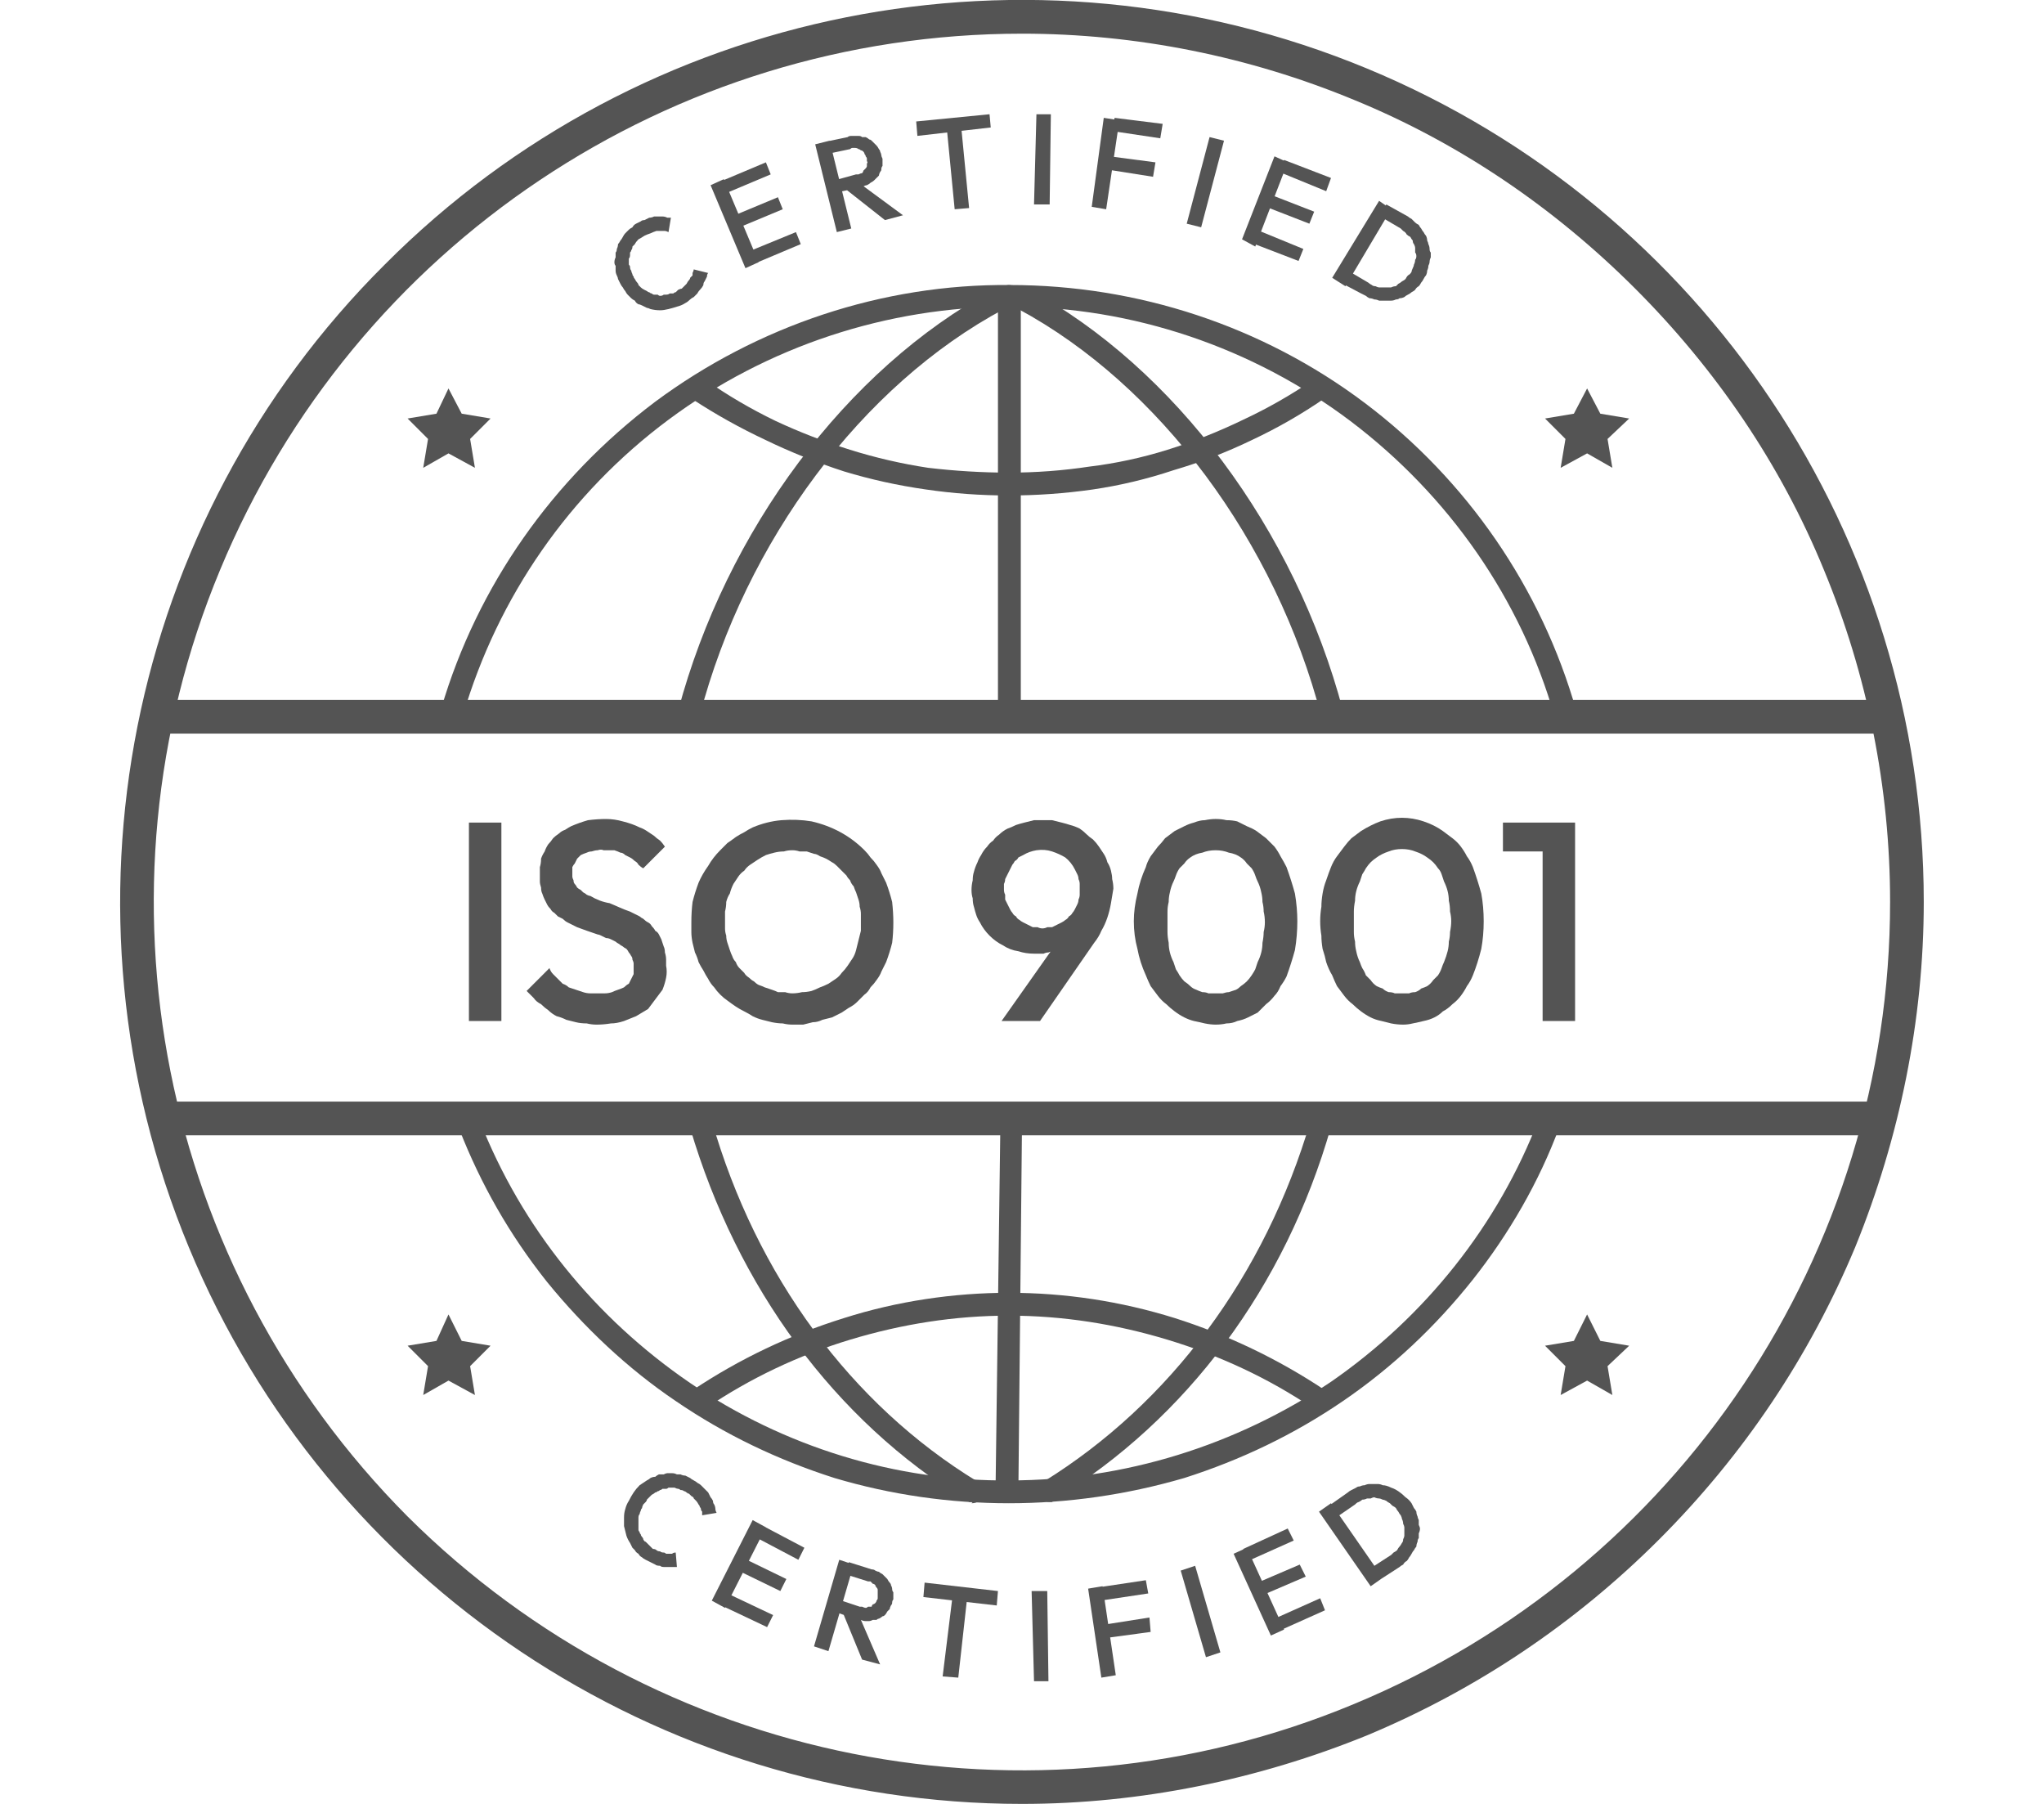 <svg version="1.2" xmlns="http://www.w3.org/2000/svg" viewBox="0 0 170 150" width="170" height="150"><style>.a{fill:#545454}</style><path class="a" d="m83.9 125c-4.9 0-9.8-0.7-14.5-2.1-4.7-1.5-9.1-3.6-13.2-6.4-4-2.7-7.6-6.1-10.7-9.9-3.1-3.9-5.5-8.1-7.3-12.7q-0.1-0.3 0-0.7 0.2-0.3 0.5-0.4 0.4-0.2 0.7 0 0.4 0.1 0.5 0.4c3.5 8.9 9.6 16.4 17.5 21.8 7.8 5.3 17.1 8.2 26.6 8.1 9.5 0 18.8-2.9 26.7-8.2 7.8-5.4 13.9-13 17.3-21.9q0.1-0.2 0.2-0.3 0.1-0.1 0.3-0.2 0.2-0.1 0.4-0.1 0.1 0 0.3 0.1 0.2 0 0.3 0.2 0.2 0.1 0.2 0.3 0.1 0.1 0.1 0.3 0 0.2-0.1 0.4c-1.7 4.6-4.2 8.9-7.2 12.7-3.1 3.9-6.7 7.3-10.8 10.1-4.1 2.8-8.5 4.9-13.2 6.4-4.8 1.4-9.7 2.1-14.6 2.1z"/><path class="a" d="m130.2 60.3q-0.1 0-0.3-0.1-0.1 0-0.2-0.1-0.2-0.1-0.2-0.2-0.1-0.1-0.2-0.3c-2.8-9.8-8.8-18.4-17-24.6-8.1-6.1-18.1-9.5-28.3-9.5-10.2 0-20.2 3.3-28.4 9.4-8.2 6.1-14.2 14.7-17.1 24.6 0 0.2-0.2 0.4-0.4 0.6-0.2 0.1-0.5 0.1-0.7 0.1-0.3-0.1-0.5-0.3-0.6-0.5-0.1-0.3-0.2-0.5-0.1-0.8 3-10.2 9.3-19.1 17.8-25.5 8.5-6.3 18.9-9.8 29.5-9.7 10.6 0 21 3.4 29.5 9.8 8.5 6.4 14.7 15.4 17.6 25.6q0.1 0.2 0.1 0.4-0.1 0.1-0.2 0.3 0 0.2-0.2 0.3-0.1 0.1-0.3 0.1 0 0.1-0.1 0.1 0 0 0 0-0.1 0-0.1 0 0 0-0.1 0z"/><path class="a" d="m57.3 60.2h-0.2q-0.2 0-0.4-0.1-0.1-0.1-0.2-0.3-0.1-0.2-0.1-0.3-0.1-0.2 0-0.4c4-15 14-28.4 26.2-35q0.3-0.2 0.7-0.1 0.4 0.1 0.6 0.5 0.1 0.3 0 0.7-0.1 0.3-0.4 0.5c-11.8 6.3-21.5 19.3-25.3 33.8q0 0.2-0.1 0.3-0.1 0.1-0.2 0.2-0.2 0.1-0.3 0.2-0.1 0-0.3 0z"/><path class="a" d="m80.9 124.9q-0.1 0-0.2 0 0 0-0.1 0 0 0-0.1-0.1-0.1 0-0.1 0c-11-6.7-19.1-17.8-23-31q-0.1-0.4 0.1-0.7 0.1-0.4 0.5-0.5 0.4-0.1 0.7 0.1 0.4 0.2 0.5 0.5c3.7 12.9 11.6 23.6 22.1 30q0.3 0.2 0.4 0.5 0.1 0.3 0.1 0.6-0.1 0.3-0.4 0.5-0.2 0.2-0.6 0.2z"/><path class="a" d="m110.8 60.3q-0.1 0-0.3 0-0.1-0.1-0.3-0.2-0.1-0.1-0.2-0.2-0.1-0.1-0.1-0.3c-3.8-14.6-13.5-27.6-25.2-33.9q-0.4-0.2-0.5-0.6-0.1-0.4 0.1-0.7 0.2-0.3 0.5-0.4 0.4-0.2 0.7 0c12.2 6.6 22.2 20 26.2 35.1q0.1 0.2 0 0.4 0 0.2-0.1 0.3-0.1 0.2-0.2 0.3-0.2 0.1-0.3 0.2-0.1 0-0.1 0 0 0-0.1 0 0 0 0 0 0 0-0.1 0z"/><path class="a" d="m87.3 124.9q-0.3 0-0.6-0.2-0.2-0.2-0.3-0.5-0.1-0.3 0-0.6 0.1-0.3 0.4-0.4c10.5-6.5 18.4-17.1 22.2-30q0.1-0.4 0.4-0.6 0.3-0.2 0.7-0.1 0.4 0.2 0.6 0.5 0.1 0.3 0 0.7c-3.8 13.3-12 24.3-23 31q0 0.1-0.1 0.1 0 0-0.1 0.1 0 0-0.1 0-0.1 0-0.1 0z"/><path class="a" d="m83.9 60.1q-0.2 0-0.3 0-0.2-0.1-0.3-0.2-0.2-0.2-0.2-0.3-0.1-0.2-0.1-0.4v-34.6q0-0.4 0.3-0.6 0.3-0.3 0.6-0.3 0.4 0 0.7 0.3 0.2 0.2 0.3 0.6v34.6q0 0.2-0.1 0.4-0.1 0.1-0.2 0.3-0.1 0.1-0.3 0.2-0.2 0-0.4 0z"/><path fill-rule="evenodd" class="a" d="m83.7 123.9l0.4-30.4"/><path class="a" d="m83.7 124.9q-0.2 0-0.3-0.1-0.2-0.1-0.4-0.2-0.1-0.2-0.2-0.4 0-0.1 0-0.3l0.4-30.4q0-0.2 0.1-0.4 0-0.2 0.2-0.3 0.1-0.1 0.3-0.2 0.1-0.1 0.3-0.1 0.2 0.1 0.4 0.1 0.1 0.1 0.3 0.3 0.1 0.1 0.2 0.3 0 0.1 0 0.3l-0.3 30.4q0 0.2-0.1 0.4-0.1 0.2-0.2 0.3-0.2 0.1-0.3 0.2-0.2 0.1-0.4 0.1z"/><path class="a" d="m85 150c-30.3 0-57.7-18.3-69.3-46.3-11.6-28-5.2-60.3 16.3-81.7 21.4-21.5 53.7-27.9 81.7-16.3 28 11.6 46.3 39 46.3 69.3 0 9.8-2 19.6-5.7 28.7-3.8 9.1-9.3 17.3-16.3 24.3-7 7-15.2 12.5-24.3 16.3-9.1 3.7-18.9 5.7-28.7 5.7zm0-147.2c-29.2 0-55.5 17.6-66.7 44.6-11.2 26.9-5 58 15.6 78.7 20.7 20.6 51.8 26.8 78.7 15.6 27-11.2 44.6-37.5 44.6-66.7 0-9.5-1.9-18.9-5.5-27.6-3.6-8.8-9-16.7-15.7-23.4-6.7-6.7-14.6-12.1-23.4-15.7-8.7-3.6-18.1-5.5-27.6-5.5z"/><path class="a" d="m57 25.2q-0.3 0.2-0.7 0.3-0.3 0.1-0.7 0.2-0.4 0.1-0.7 0.1-0.4 0-0.8-0.1-0.2-0.1-0.3-0.1-0.2-0.1-0.4-0.2-0.2-0.1-0.3-0.1-0.2-0.1-0.3-0.3-0.2-0.1-0.3-0.2-0.1-0.1-0.3-0.3-0.1-0.1-0.2-0.3-0.1-0.1-0.2-0.3-0.1-0.1-0.2-0.3-0.1-0.2-0.2-0.4 0-0.1-0.1-0.3-0.1-0.2-0.1-0.4 0-0.2 0-0.4-0.1-0.1-0.1-0.3 0-0.2 0.1-0.4 0-0.2 0-0.4 0.1-0.1 0.1-0.3 0.1-0.2 0.1-0.4 0.1-0.1 0.2-0.3 0.1-0.1 0.2-0.3 0.1-0.2 0.2-0.3 0.2-0.2 0.3-0.3 0.1-0.1 0.3-0.2 0.1-0.2 0.3-0.3 0.2-0.1 0.4-0.2 0.1-0.1 0.3-0.1 0.2-0.1 0.4-0.2 0.2 0 0.4-0.1 0.2 0 0.4 0 0.1 0 0.3 0 0.2 0 0.4 0.1 0.2 0 0.3 0l-0.2 1.2q-0.2-0.1-0.3-0.1-0.1 0-0.2 0-0.2 0-0.3 0-0.1 0-0.2 0-0.3 0.1-0.5 0.2-0.3 0.1-0.5 0.2-0.3 0.2-0.5 0.3-0.2 0.2-0.3 0.4-0.1 0.1-0.2 0.2 0 0.2-0.1 0.3 0 0.1-0.1 0.2 0 0.1 0 0.2 0 0.2-0.1 0.3 0 0.1 0 0.2 0 0.2 0 0.3 0.1 0.1 0.1 0.2 0 0.2 0.1 0.3 0 0.1 0.1 0.3 0 0.1 0.1 0.2 0 0.1 0.1 0.2 0.1 0.2 0.2 0.3 0.1 0.1 0.1 0.2 0.1 0.1 0.2 0.2 0.1 0.1 0.3 0.2 0 0 0.2 0.1 0.1 0.1 0.2 0.1 0.1 0.1 0.2 0.1 0.1 0.1 0.2 0.1 0.2 0 0.3 0 0.1 0.1 0.2 0.1 0.2 0 0.3-0.1 0.1 0 0.2 0 0.2 0 0.3-0.1 0.1 0 0.3 0 0.1-0.1 0.2-0.1 0.1-0.1 0.2-0.2 0.2-0.1 0.3-0.1 0.1-0.1 0.2-0.2 0.1-0.1 0.2-0.2 0.1-0.2 0.2-0.3 0.1-0.1 0.1-0.2 0.1-0.1 0.2-0.2 0-0.1 0-0.2 0.1-0.2 0.1-0.3l1.2 0.3q-0.1 0.1-0.1 0.3-0.1 0.2-0.2 0.4-0.1 0.1-0.1 0.3-0.1 0.2-0.2 0.3-0.2 0.2-0.3 0.4-0.1 0.1-0.3 0.3-0.2 0.1-0.3 0.2-0.2 0.2-0.4 0.3z"/><path class="a" d="m62 22.3l-2.9-6.9 1.1-0.5 2.9 6.9zm-1.7-6.2l-0.4-1 3.8-1.6 0.4 1zm1.2 2.8l-0.4-1 3.6-1.5 0.4 1zm1.3 3l-0.5-1 3.9-1.6 0.4 1z"/><path class="a" d="m69.6 19.3l-1.8-7.3 1.2-0.3 1.8 7.3zm0-3.3l-0.2-1 1.8-0.5q0.1 0 0.2 0 0.2-0.1 0.3-0.1 0.1-0.1 0.1-0.2 0.1-0.1 0.2-0.2 0.1-0.1 0.1-0.2 0-0.1 0-0.2 0.1-0.1 0-0.2 0-0.1 0-0.2 0-0.1-0.1-0.2 0-0.1-0.1-0.2 0-0.1-0.1-0.2-0.1-0.1-0.2-0.1-0.1-0.1-0.2-0.1-0.1-0.1-0.3-0.1-0.1 0-0.2 0-0.1 0-0.2 0.1l-1.9 0.4-0.2-1 1.9-0.4q0.1-0.1 0.3-0.1 0.1 0 0.3 0 0.2 0 0.3 0 0.2 0 0.3 0.1 0.2 0 0.3 0 0.2 0.1 0.3 0.2 0.1 0 0.2 0.1 0.1 0.1 0.2 0.2 0.1 0.1 0.2 0.2 0.1 0.1 0.2 0.3 0.1 0.1 0.1 0.2 0.1 0.2 0.1 0.3 0 0.1 0.1 0.3 0 0.1 0 0.3 0 0.1 0 0.3-0.1 0.1-0.1 0.3 0 0.1-0.1 0.2-0.1 0.2-0.1 0.3-0.1 0.1-0.2 0.2-0.1 0.1-0.2 0.2-0.1 0.1-0.3 0.2-0.1 0.1-0.3 0.2-0.1 0-0.3 0.1-0.1 0-0.3 0.1zm4 2.3l-3.3-2.6 1-0.6 3.8 2.8z"/><path class="a" d="m76.3 11.3l-0.1-1.2 6.1-0.6 0.1 1.1zm3.1 6.1l-0.7-7.2 1.2-0.1 0.7 7.2z"/><path class="a" d="m86 17l0.2-7.5h1.2l-0.1 7.5z"/><path class="a" d="m90.8 17.2l1-7.4 1.3 0.2-1.1 7.4zm1.3-3.1l0.2-1.1 3.8 0.5-0.2 1.2zm0.4-3.2l0.2-1.1 4 0.5-0.2 1.2z"/><path class="a" d="m98.7 18.6l1.9-7.2 1.2 0.3-1.9 7.2z"/><path class="a" d="m103.3 19.9l2.7-6.9 1.1 0.5-2.7 7zm0.8 0.3l0.4-1.1 3.9 1.6-0.4 1zm1.2-3l0.4-1 3.6 1.4-0.4 1zm1.1-2.9l0.4-1 3.9 1.5-0.4 1.1z"/><path class="a" d="m110.8 23.1l3.9-6.4 1 0.7-3.8 6.4zm0.7 0.4l0.6-1 1.7 1q0.1 0.1 0.3 0.2 0.1 0.1 0.3 0.1 0.2 0.1 0.3 0.1 0.2 0 0.4 0 0.2 0 0.3 0 0.2 0 0.3 0 0.2-0.1 0.4-0.1 0.1-0.1 0.2-0.2 0.2-0.1 0.3-0.2 0.2-0.1 0.3-0.2 0.1-0.2 0.2-0.3 0.2-0.1 0.3-0.3 0-0.1 0.1-0.3 0.1-0.2 0.1-0.3 0.1-0.2 0.1-0.4 0.1-0.1 0.1-0.3 0-0.2-0.1-0.3 0-0.2 0-0.4 0-0.1-0.1-0.3-0.1-0.1-0.1-0.3-0.1-0.1-0.2-0.3-0.2-0.1-0.3-0.2-0.1-0.2-0.3-0.3-0.1-0.1-0.2-0.2l-1.7-1 0.5-1 1.8 1q0.1 0.1 0.3 0.2 0.1 0.1 0.3 0.3 0.1 0.1 0.3 0.2 0.1 0.2 0.2 0.3 0.1 0.2 0.2 0.3 0.1 0.2 0.2 0.3 0.1 0.2 0.1 0.4 0.1 0.2 0.1 0.3 0.1 0.2 0.1 0.4 0 0.2 0.1 0.3 0 0.2 0 0.4-0.1 0.2-0.1 0.4 0 0.1-0.1 0.3 0 0.2-0.1 0.4 0 0.2-0.1 0.4-0.1 0.1-0.2 0.3-0.1 0.2-0.2 0.3-0.1 0.2-0.2 0.3-0.2 0.1-0.3 0.3-0.1 0.1-0.3 0.2-0.1 0.1-0.3 0.2-0.2 0.1-0.3 0.2-0.2 0.1-0.4 0.1-0.1 0.1-0.3 0.1-0.2 0.1-0.4 0.1-0.1 0-0.3 0-0.2 0-0.4 0-0.2 0-0.3 0-0.2-0.1-0.4-0.1-0.2-0.1-0.4-0.1-0.2-0.1-0.3-0.2-0.2-0.1-0.4-0.2z"/><path class="a" d="m53.4 129.5q-0.2-0.1-0.3-0.3-0.2-0.1-0.3-0.3-0.1-0.1-0.2-0.2-0.1-0.2-0.2-0.4-0.2-0.3-0.3-0.6-0.1-0.4-0.2-0.8 0-0.3 0-0.7 0-0.4 0.1-0.7 0.1-0.4 0.3-0.7 0.2-0.4 0.4-0.7 0.2-0.3 0.5-0.6 0.3-0.2 0.6-0.4 0.2-0.1 0.3-0.2 0.2-0.1 0.4-0.1 0.1-0.1 0.3-0.2 0.2 0 0.4 0 0.2-0.1 0.3-0.1 0.2 0 0.4 0 0.2 0 0.4 0.1 0.2 0 0.3 0 0.2 0.1 0.4 0.1 0.2 0.1 0.4 0.2 0.1 0.1 0.3 0.2 0.2 0.1 0.3 0.2 0.2 0.1 0.3 0.2 0.2 0.2 0.3 0.3 0.2 0.2 0.3 0.3 0.1 0.2 0.2 0.4 0.1 0.1 0.2 0.3 0 0.2 0.1 0.3 0.1 0.2 0.1 0.4 0 0.1 0.1 0.3l-1.2 0.2q0-0.1 0-0.3-0.1-0.1-0.1-0.2 0-0.1-0.1-0.2 0-0.1-0.1-0.2-0.1-0.2-0.2-0.3-0.1-0.1-0.2-0.2 0-0.1-0.2-0.2-0.1-0.1-0.2-0.2-0.1 0-0.2-0.1-0.1-0.1-0.2-0.1-0.1-0.1-0.3-0.1-0.1-0.1-0.2-0.1-0.1 0-0.3-0.1-0.1 0-0.2 0-0.1 0-0.3 0-0.1 0.1-0.2 0.1-0.1 0-0.3 0-0.1 0.1-0.2 0.1-0.1 0.1-0.2 0.1-0.1 0.1-0.2 0.1-0.1 0.1-0.3 0.2-0.1 0.1-0.2 0.2-0.1 0.1-0.2 0.2 0 0.1-0.1 0.2-0.1 0.1-0.2 0.2-0.1 0.2-0.1 0.3-0.1 0.1-0.1 0.2-0.1 0.2-0.1 0.3-0.1 0.1-0.1 0.3 0 0.1 0 0.2 0 0.1 0 0.3 0 0.1 0 0.2 0 0.1 0 0.3 0 0.1 0.1 0.2 0 0.1 0.1 0.2 0 0.1 0.1 0.2 0.1 0.1 0.1 0.2 0.1 0.2 0.2 0.2 0.1 0.1 0.2 0.2 0.1 0.1 0.2 0.2 0.1 0.1 0.2 0.2 0.2 0 0.3 0.1 0.1 0.1 0.3 0.1 0.1 0.1 0.3 0.1 0.1 0 0.2 0.1 0.1 0 0.3 0 0.1 0 0.2 0 0.1-0.1 0.3-0.1l0.1 1.2q-0.2 0-0.3 0-0.2 0-0.4 0-0.2 0-0.4 0-0.2 0-0.3-0.1-0.3 0-0.4-0.1-0.2-0.1-0.4-0.2-0.2-0.1-0.4-0.2-0.2-0.1-0.3-0.2z"/><path class="a" d="m59.2 133.1l3.4-6.7 1.1 0.6-3.4 6.7zm0.8 0.4l0.5-1 3.8 1.8-0.5 1zm1.4-2.9l0.5-1 3.5 1.7-0.5 1zm1.4-2.8l0.5-1 3.6 1.9-0.5 1z"/><path class="a" d="m67.7 136.9l2.1-7.2 1.2 0.4-2.1 7.2zm1.7-2.9l0.3-1 1.8 0.6q0.1 0 0.2 0 0.2 0.1 0.3 0.1 0.1 0 0.2-0.1 0.1 0 0.3 0 0-0.1 0.1-0.2 0.1 0 0.2-0.1 0.1-0.1 0.1-0.2 0.1-0.1 0.1-0.2 0-0.1 0-0.2 0-0.2 0-0.3 0-0.1 0-0.2 0-0.1-0.1-0.2-0.1-0.1-0.1-0.2-0.1-0.1-0.2-0.1-0.1-0.1-0.2-0.2-0.1 0-0.2 0l-1.9-0.6 0.3-1 1.9 0.6q0.2 0 0.3 0.1 0.2 0.1 0.3 0.1 0.1 0.1 0.3 0.2 0.1 0.1 0.2 0.2 0.1 0.1 0.2 0.2 0.1 0.2 0.2 0.3 0.1 0.1 0.1 0.2 0.1 0.2 0.1 0.3 0 0.2 0.1 0.3 0 0.1 0 0.3 0 0.1 0 0.3-0.1 0.1-0.1 0.3 0 0.1-0.1 0.2-0.1 0.2-0.1 0.3-0.1 0.1-0.2 0.2-0.1 0.2-0.2 0.3-0.1 0.1-0.2 0.1-0.1 0.1-0.3 0.2-0.1 0-0.2 0.1-0.2 0-0.3 0-0.2 0.1-0.3 0.1-0.2 0-0.3 0-0.2 0-0.4-0.1-0.1 0-0.3 0zm2.3 4l-1.6-3.9 1.2-0.1 1.9 4.4z"/><path class="a" d="m76.8 132.8l0.1-1.2 6.1 0.7-0.1 1.2zm1.6 6.6l0.9-7.3 1.2 0.2-0.8 7.2z"/><path class="a" d="m86 139.8l-0.2-7.5h1.3l0.1 7.5z"/><path class="a" d="m91.6 139.5l-1.1-7.4 1.2-0.2 1.1 7.4zm-0.1-6.4l-0.2-1.1 4-0.6 0.2 1.1zm0.5 3.1l-0.2-1.1 3.8-0.6 0.1 1.2z"/><path class="a" d="m100.3 137.8l-2.1-7.2 1.2-0.4 2.1 7.2z"/><path class="a" d="m105.7 136l-3.1-6.8 1.1-0.5 3.1 6.8zm-1.9-6.2l-0.4-1 3.7-1.7 0.5 1zm1.3 2.8l-0.5-1 3.5-1.5 0.5 1zm1.3 3l-0.4-1 3.8-1.7 0.4 1z"/><path class="a" d="m114 131.9l-4.3-6.2 1-0.7 4.3 6.2zm0.7-0.5l-0.7-1 1.7-1.1q0.1-0.1 0.2-0.2 0.2-0.1 0.3-0.2 0.1-0.2 0.2-0.3 0.1-0.1 0.2-0.3 0.1-0.1 0.1-0.3 0.1-0.2 0.1-0.3 0-0.2 0-0.3 0-0.2 0-0.4 0-0.1-0.1-0.3 0-0.2-0.1-0.4 0-0.1-0.1-0.3-0.1-0.1-0.2-0.3-0.1-0.1-0.2-0.3-0.1-0.1-0.3-0.2-0.1-0.1-0.2-0.2-0.2-0.1-0.3-0.2-0.2-0.1-0.3-0.1-0.2-0.1-0.3-0.1-0.2 0-0.4-0.1-0.1 0-0.3 0.1-0.2 0-0.3 0-0.2 0.1-0.4 0.1-0.1 0.1-0.3 0.2-0.1 0-0.3 0.2l-1.6 1.1-0.7-0.9 1.7-1.2q0.1-0.1 0.3-0.2 0.2-0.1 0.4-0.2 0.1-0.1 0.3-0.1 0.2-0.1 0.4-0.1 0.2-0.1 0.4-0.1 0.1 0 0.3 0 0.2 0 0.4 0 0.2 0 0.4 0.1 0.3 0 0.7 0.2 0.3 0.1 0.6 0.3 0.3 0.2 0.6 0.5 0.3 0.2 0.5 0.5 0.1 0.2 0.2 0.4 0.1 0.1 0.2 0.3 0 0.2 0.1 0.4 0 0.1 0.1 0.3 0 0.2 0 0.4 0.1 0.2 0.1 0.3 0 0.2-0.1 0.4 0 0.2 0 0.4-0.1 0.1-0.1 0.3-0.1 0.2-0.1 0.4-0.1 0.1-0.2 0.3-0.1 0.1-0.2 0.3-0.1 0.2-0.2 0.3-0.1 0.2-0.2 0.3-0.2 0.1-0.3 0.3-0.2 0.1-0.3 0.2z"/><path class="a" d="m156.4 61h-142.6c-0.3 0-0.7-0.1-1-0.4-0.2-0.3-0.4-0.6-0.4-1 0-0.4 0.2-0.7 0.4-1 0.3-0.3 0.7-0.4 1-0.4h142.6c0.4 0 0.8 0.1 1 0.4 0.3 0.3 0.4 0.6 0.4 1 0 0.4-0.1 0.7-0.4 1-0.2 0.3-0.6 0.4-1 0.4z"/><path class="a" d="m155.3 94.4h-140.8c-0.4 0-0.7-0.2-0.9-0.5-0.3-0.2-0.4-0.6-0.4-0.9 0-0.4 0.1-0.7 0.4-1 0.2-0.2 0.5-0.4 0.9-0.4h140.8c0.4 0 0.8 0.1 1 0.4 0.3 0.2 0.5 0.6 0.5 1 0 0.4-0.2 0.8-0.5 1-0.2 0.3-0.6 0.4-1 0.4z"/><path class="a" d="m83.9 41.2q-3.5 0-6.9-0.5-3.5-0.5-6.8-1.5-3.4-1.1-6.5-2.6-3.2-1.5-6.1-3.4c-0.2-0.1-0.4-0.4-0.4-0.6-0.1-0.3-0.1-0.6 0.1-0.8 0.1-0.2 0.4-0.3 0.6-0.4 0.3 0 0.6 0.1 0.8 0.2q2.7 1.9 5.8 3.4 3 1.4 6.2 2.4 3.2 1 6.5 1.5 3.4 0.4 6.7 0.4 3.4 0 6.7-0.5 3.3-0.4 6.5-1.4 3.2-1 6.3-2.5 3-1.4 5.8-3.3c0.2-0.2 0.4-0.2 0.7-0.2 0.3 0 0.5 0.2 0.6 0.4 0.2 0.2 0.2 0.5 0.2 0.8-0.1 0.2-0.3 0.4-0.5 0.5q-2.9 2-6.1 3.5-3.1 1.5-6.5 2.5-3.3 1.1-6.7 1.6-3.5 0.5-7 0.5z"/><path class="a" d="m109.7 117.3q-0.1 0-0.2 0 0 0-0.1-0.1-0.1 0-0.1 0-0.1 0-0.1-0.1c-3.7-2.5-7.8-4.4-12.1-5.7-4.3-1.3-8.7-2-13.2-2-4.5 0-8.9 0.7-13.2 2-4.3 1.3-8.3 3.2-12 5.7q-0.3 0.2-0.7 0.1-0.4-0.1-0.6-0.4-0.2-0.3-0.1-0.6 0-0.4 0.3-0.6c3.9-2.6 8.1-4.6 12.6-6 4.4-1.4 9.1-2.1 13.7-2.1 4.7 0 9.3 0.7 13.8 2.1 4.4 1.4 8.6 3.4 12.5 6q0.1 0.1 0.2 0.2 0.1 0.2 0.2 0.4 0 0.2 0 0.3 0 0.2-0.1 0.4-0.1 0.1-0.2 0.1-0.1 0.1-0.2 0.2-0.1 0-0.2 0.1-0.1 0-0.2 0z"/><path fill-rule="evenodd" class="a" d="m37.3 32.3l1.1 2.1 2.4 0.4-1.7 1.7 0.4 2.4-2.2-1.2-2.1 1.2 0.4-2.4-1.7-1.7 2.4-0.4 1-2.1z"/><path fill-rule="evenodd" class="a" d="m132 32.3l1.1 2.1 2.4 0.4-1.8 1.7 0.4 2.4-2.1-1.2-2.2 1.2 0.4-2.4-1.7-1.7 2.4-0.4 1.1-2.1z"/><path fill-rule="evenodd" class="a" d="m37.3 109.3l1.1 2.2 2.4 0.4-1.7 1.7 0.4 2.4-2.2-1.2-2.1 1.2 0.4-2.4-1.7-1.7 2.4-0.4 1-2.2z"/><path fill-rule="evenodd" class="a" d="m132 109.3l1.1 2.2 2.4 0.4-1.8 1.7 0.4 2.4-2.1-1.2-2.2 1.2 0.4-2.4-1.7-1.7 2.4-0.4 1.1-2.2z"/><path class="a" d="m39 84.9v-16.5h2.7v16.5z"/><path class="a" d="m49.6 85.2q-0.4 0-0.8-0.1-0.5 0-0.9-0.1-0.4-0.1-0.8-0.2-0.4-0.2-0.8-0.3-0.4-0.2-0.7-0.5-0.3-0.2-0.6-0.5-0.4-0.2-0.6-0.5-0.3-0.3-0.6-0.6l1.9-1.9q0.1 0.3 0.3 0.5 0.2 0.2 0.4 0.4 0.2 0.2 0.4 0.4 0.3 0.1 0.5 0.3 0.3 0.1 0.6 0.2 0.3 0.1 0.6 0.2 0.3 0.1 0.6 0.1 0.3 0 0.6 0 0.3 0 0.6 0 0.3 0 0.6-0.1 0.2-0.1 0.5-0.2 0.3-0.1 0.5-0.2 0.2-0.2 0.4-0.3 0.1-0.2 0.2-0.4 0.1-0.2 0.2-0.4 0-0.3 0-0.5 0-0.2 0-0.4 0-0.1-0.1-0.3 0-0.2-0.1-0.3-0.1-0.2-0.2-0.3-0.1-0.2-0.2-0.3-0.2-0.1-0.3-0.2-0.2-0.1-0.3-0.2-0.2-0.1-0.3-0.2-0.2-0.1-0.4-0.2-0.2-0.1-0.4-0.1-0.2-0.1-0.4-0.2-0.2-0.1-0.3-0.1-0.9-0.3-1.7-0.6-0.2-0.1-0.4-0.2-0.2-0.1-0.4-0.2-0.2-0.1-0.4-0.3-0.2-0.1-0.4-0.2-0.1-0.1-0.3-0.3-0.2-0.1-0.3-0.3-0.2-0.2-0.3-0.4-0.1-0.2-0.2-0.4-0.1-0.2-0.2-0.5-0.1-0.2-0.1-0.5-0.1-0.3-0.1-0.5 0-0.3 0-0.6 0-0.3 0-0.6 0.1-0.3 0.1-0.7 0.1-0.3 0.3-0.6 0.1-0.3 0.3-0.6 0.2-0.2 0.4-0.5 0.2-0.2 0.5-0.4 0.2-0.2 0.5-0.3 0.3-0.2 0.5-0.3 0.7-0.3 1.4-0.5 0.8-0.1 1.5-0.1 0.7 0 1.4 0.2 0.8 0.2 1.4 0.5 0.3 0.1 0.6 0.3 0.3 0.2 0.6 0.4 0.2 0.2 0.5 0.4 0.2 0.2 0.4 0.5l-1.8 1.8q-0.2-0.1-0.4-0.3-0.1-0.2-0.3-0.3-0.2-0.2-0.4-0.3-0.2-0.1-0.4-0.2-0.2-0.2-0.4-0.2-0.2-0.1-0.5-0.2-0.2 0-0.4 0-0.2 0-0.5 0-0.2-0.1-0.5 0-0.2 0-0.5 0.1-0.2 0-0.4 0.1-0.3 0.1-0.5 0.2-0.2 0.2-0.3 0.3-0.1 0.2-0.2 0.4-0.1 0.1-0.2 0.3 0 0.2 0 0.4 0 0.2 0 0.4 0 0.1 0.1 0.3 0 0.2 0.1 0.3 0.1 0.1 0.2 0.3 0.1 0.1 0.3 0.2 0.1 0.1 0.2 0.2 0.2 0.1 0.3 0.2 0.2 0.1 0.3 0.1c0.5 0.3 1 0.5 1.6 0.6 0.5 0.2 1.1 0.5 1.7 0.7q0.2 0.1 0.4 0.2 0.2 0.1 0.4 0.2 0.1 0.1 0.3 0.2 0.2 0.2 0.4 0.3 0.2 0.1 0.3 0.3 0.2 0.2 0.3 0.4 0.2 0.1 0.3 0.3 0.1 0.2 0.2 0.4 0.1 0.3 0.2 0.6 0.1 0.2 0.1 0.5 0.1 0.3 0.1 0.6 0 0.3 0 0.5 0.1 0.5 0 1-0.1 0.5-0.3 1-0.3 0.4-0.6 0.8-0.3 0.4-0.6 0.8-0.5 0.3-1 0.6-0.5 0.2-1 0.4-0.6 0.2-1.1 0.2-0.6 0.1-1.2 0.1z"/><path class="a" d="m65.9 85.2q-0.4 0-0.8-0.1-0.4 0-0.9-0.1-0.4-0.1-0.8-0.2-0.4-0.1-0.8-0.3-0.3-0.2-0.7-0.4-0.4-0.2-0.7-0.4-0.3-0.2-0.7-0.5-0.3-0.2-0.6-0.5-0.3-0.3-0.5-0.6-0.3-0.3-0.5-0.7-0.2-0.3-0.4-0.7-0.2-0.3-0.4-0.7-0.1-0.4-0.3-0.8-0.1-0.4-0.2-0.8-0.1-0.5-0.1-0.9 0-0.4 0-0.8 0-0.9 0.1-1.7 0.2-0.8 0.5-1.6 0.3-0.7 0.8-1.4 0.4-0.7 1-1.3 0.3-0.3 0.6-0.6 0.3-0.2 0.7-0.5 0.3-0.2 0.7-0.4 0.3-0.2 0.7-0.4 1.2-0.5 2.4-0.6 1.3-0.1 2.5 0.1 1.3 0.3 2.4 0.9 1.1 0.6 2 1.5 0.3 0.3 0.5 0.6 0.3 0.3 0.5 0.6 0.3 0.4 0.4 0.7 0.2 0.4 0.4 0.8 0.3 0.8 0.5 1.6 0.1 0.9 0.1 1.7 0 0.9-0.1 1.7-0.2 0.8-0.5 1.6-0.2 0.4-0.4 0.8-0.1 0.3-0.4 0.7-0.2 0.3-0.5 0.6-0.2 0.4-0.5 0.6-0.3 0.3-0.6 0.6-0.3 0.3-0.7 0.5-0.3 0.2-0.6 0.4-0.4 0.2-0.8 0.4-0.4 0.1-0.8 0.2-0.4 0.2-0.8 0.2-0.4 0.1-0.8 0.2-0.4 0-0.9 0zm0-2.6q0.4 0 0.8-0.1 0.4 0 0.8-0.1 0.3-0.1 0.7-0.3 0.3-0.1 0.7-0.3 0.3-0.2 0.6-0.4 0.3-0.2 0.5-0.5 0.3-0.3 0.5-0.6 0.2-0.3 0.4-0.6 0.2-0.3 0.3-0.7 0.1-0.4 0.2-0.8 0.1-0.4 0.2-0.8 0-0.4 0-0.8 0-0.3 0-0.6 0-0.3-0.1-0.6 0-0.3-0.1-0.6-0.1-0.3-0.2-0.6-0.1-0.2-0.2-0.5-0.2-0.2-0.3-0.5-0.2-0.2-0.3-0.4-0.2-0.2-0.4-0.4-0.2-0.2-0.4-0.4-0.2-0.2-0.4-0.3-0.3-0.2-0.5-0.3-0.2-0.1-0.5-0.2-0.3-0.2-0.5-0.2-0.3-0.1-0.6-0.2-0.3 0-0.6 0-0.3-0.1-0.6-0.1-0.4 0-0.7 0.1-0.4 0-0.8 0.1-0.4 0.1-0.7 0.2-0.4 0.2-0.7 0.4-0.3 0.2-0.6 0.4-0.3 0.2-0.5 0.5-0.3 0.2-0.5 0.5-0.2 0.3-0.4 0.6-0.2 0.4-0.3 0.8-0.2 0.3-0.3 0.7 0 0.4-0.1 0.8 0 0.4 0 0.8 0 0.3 0 0.6 0 0.3 0.1 0.6 0 0.3 0.1 0.6 0.1 0.3 0.2 0.6 0.1 0.3 0.2 0.5 0.1 0.3 0.3 0.5 0.1 0.3 0.3 0.5 0.2 0.2 0.4 0.4 0.1 0.2 0.4 0.4 0.2 0.2 0.4 0.3 0.2 0.2 0.4 0.3 0.3 0.1 0.5 0.2 0.3 0.1 0.6 0.2 0.3 0.1 0.5 0.2 0.3 0 0.6 0 0.3 0.1 0.6 0.1z"/><path class="a" d="m83.3 84.9l4.8-6.8 1-0.6q0 0.2-0.1 0.3 0 0.1-0.1 0.2-0.1 0.1-0.2 0.3-0.1 0.1-0.1 0.2-0.2 0.1-0.3 0.2-0.1 0.1-0.2 0.1-0.1 0.1-0.3 0.2-0.1 0-0.2 0.1-0.2 0-0.4 0.1-0.2 0-0.4 0.1-0.2 0-0.4 0-0.2 0-0.4 0-0.7 0-1.3-0.2-0.7-0.1-1.3-0.5-0.6-0.3-1.1-0.8-0.5-0.5-0.8-1.1-0.2-0.3-0.3-0.6-0.1-0.3-0.2-0.7-0.1-0.3-0.1-0.7-0.1-0.3-0.1-0.7 0-0.4 0.1-0.8 0-0.4 0.1-0.7 0.1-0.4 0.3-0.8 0.1-0.3 0.3-0.6 0.2-0.4 0.5-0.7 0.2-0.3 0.5-0.5 0.2-0.3 0.5-0.5 0.3-0.3 0.7-0.5 0.3-0.1 0.7-0.3 0.3-0.1 0.7-0.2 0.4-0.1 0.8-0.2 0.4 0 0.8 0 0.3 0 0.7 0 0.4 0.1 0.8 0.2 0.4 0.1 0.7 0.2 0.4 0.1 0.8 0.3 0.3 0.2 0.6 0.5 0.2 0.2 0.5 0.4 0.3 0.3 0.5 0.6 0.2 0.3 0.4 0.6 0.2 0.3 0.3 0.7 0.2 0.3 0.3 0.7 0.1 0.4 0.1 0.7 0.1 0.4 0.1 0.8-0.1 0.6-0.2 1.2-0.1 0.6-0.3 1.2-0.2 0.6-0.5 1.1-0.2 0.5-0.6 1l-4.5 6.5zm3.4-7.7q0.2 0 0.4-0.1 0.2 0 0.4 0 0.2-0.1 0.4-0.2 0.2-0.1 0.4-0.2 0.2-0.1 0.3-0.2 0.2-0.1 0.3-0.3 0.2-0.1 0.3-0.3 0.1-0.1 0.2-0.3 0.1-0.2 0.2-0.4 0.1-0.2 0.1-0.4 0.1-0.2 0.1-0.4 0-0.2 0-0.5 0-0.2 0-0.4 0-0.2-0.1-0.4 0-0.2-0.1-0.4-0.1-0.2-0.2-0.4-0.3-0.6-0.8-1-0.5-0.3-1.1-0.5-0.6-0.2-1.3-0.1-0.6 0.1-1.1 0.4-0.2 0.1-0.4 0.2-0.1 0.2-0.3 0.3-0.1 0.2-0.2 0.3-0.1 0.2-0.2 0.4-0.1 0.2-0.2 0.4-0.1 0.2-0.2 0.4 0 0.2-0.1 0.4 0 0.3 0 0.5 0 0.2 0.1 0.4 0 0.2 0 0.4 0.1 0.2 0.2 0.4 0.1 0.2 0.2 0.4 0.1 0.2 0.2 0.3 0.1 0.2 0.3 0.3 0.1 0.2 0.3 0.3 0.1 0.1 0.3 0.2 0.2 0.1 0.4 0.2 0.2 0.1 0.4 0.2 0.2 0 0.4 0 0.2 0.1 0.4 0.1z"/><path class="a" d="m101.1 85.2q-0.4 0-0.9-0.1-0.4-0.1-0.9-0.2-0.4-0.1-0.8-0.3-0.4-0.2-0.8-0.5-0.4-0.3-0.7-0.6-0.4-0.3-0.7-0.7-0.3-0.4-0.6-0.8-0.2-0.4-0.4-0.9-0.5-1.1-0.7-2.2-0.3-1.1-0.3-2.3 0-1.1 0.3-2.3 0.2-1.1 0.7-2.2 0.1-0.4 0.4-0.9 0.3-0.4 0.6-0.8 0.3-0.3 0.6-0.7 0.4-0.3 0.8-0.6 0.4-0.2 0.8-0.4 0.4-0.2 0.8-0.3 0.5-0.2 0.9-0.2 0.5-0.1 0.9-0.1 0.5 0 0.9 0.1 0.5 0 0.9 0.1 0.4 0.2 0.8 0.4 0.5 0.2 0.8 0.4 0.4 0.3 0.8 0.6 0.4 0.4 0.7 0.7 0.3 0.4 0.5 0.8 0.3 0.5 0.5 0.9 0.4 1.1 0.7 2.2 0.2 1.2 0.2 2.3 0 1.2-0.2 2.4-0.3 1.1-0.7 2.2-0.2 0.4-0.5 0.8-0.2 0.5-0.5 0.8-0.3 0.4-0.7 0.7-0.4 0.4-0.7 0.7-0.4 0.2-0.8 0.4-0.4 0.2-0.9 0.3-0.4 0.2-0.9 0.2-0.4 0.1-0.9 0.1zm0-2.6q0.3 0 0.6 0 0.3-0.1 0.5-0.1 0.3-0.1 0.6-0.2 0.2-0.1 0.4-0.3 0.3-0.2 0.5-0.4 0.2-0.2 0.4-0.5 0.2-0.3 0.3-0.5 0.1-0.3 0.2-0.6 0.2-0.4 0.3-0.8 0.1-0.4 0.1-0.8 0.1-0.5 0.1-0.9 0.1-0.4 0.1-0.8 0-0.5-0.1-0.9 0-0.4-0.1-0.8 0-0.4-0.1-0.8-0.1-0.5-0.3-0.9-0.1-0.2-0.2-0.5-0.1-0.3-0.3-0.6-0.2-0.2-0.4-0.4-0.2-0.3-0.5-0.5-0.4-0.3-1-0.4-0.5-0.2-1.1-0.2-0.6 0-1.1 0.2-0.6 0.1-1 0.4-0.3 0.2-0.5 0.5-0.2 0.2-0.4 0.4-0.2 0.3-0.3 0.6-0.1 0.3-0.2 0.5-0.2 0.4-0.3 0.9-0.1 0.4-0.1 0.8-0.1 0.4-0.1 0.8 0 0.4 0 0.9 0 0.4 0 0.8 0 0.4 0.1 0.9 0 0.4 0.1 0.8 0.1 0.4 0.3 0.8 0.1 0.3 0.2 0.6 0.2 0.3 0.3 0.5 0.2 0.3 0.4 0.5 0.3 0.2 0.5 0.4 0.2 0.2 0.5 0.3 0.2 0.1 0.5 0.2 0.3 0 0.5 0.1 0.3 0 0.6 0z"/><path class="a" d="m116.7 85.2q-0.5 0-1-0.1-0.4-0.1-0.8-0.2-0.5-0.1-0.9-0.3-0.4-0.2-0.8-0.5-0.4-0.3-0.7-0.6-0.4-0.3-0.7-0.7-0.3-0.4-0.6-0.8-0.2-0.4-0.4-0.9-0.3-0.5-0.5-1.1-0.1-0.5-0.3-1.1-0.1-0.6-0.1-1.1-0.1-0.6-0.1-1.2 0-0.6 0.1-1.2 0-0.5 0.1-1.1 0.1-0.6 0.3-1.1 0.2-0.6 0.4-1.1 0.2-0.5 0.5-0.9 0.3-0.4 0.6-0.8 0.3-0.4 0.6-0.7 0.4-0.3 0.8-0.6 0.8-0.5 1.6-0.8 0.9-0.3 1.8-0.3 0.9 0 1.8 0.3 0.9 0.3 1.6 0.8 0.4 0.3 0.8 0.6 0.4 0.3 0.7 0.7 0.3 0.4 0.5 0.8 0.3 0.4 0.5 0.9 0.4 1.1 0.7 2.2 0.2 1.1 0.2 2.3 0 1.2-0.2 2.3-0.3 1.2-0.7 2.2-0.2 0.5-0.5 0.9-0.2 0.4-0.5 0.8-0.3 0.4-0.7 0.7-0.4 0.4-0.8 0.6-0.3 0.3-0.7 0.5-0.4 0.2-0.9 0.3-0.4 0.1-0.9 0.2-0.4 0.1-0.8 0.1zm-0.1-2.6q0.3 0 0.6 0 0.2-0.1 0.5-0.1 0.3-0.1 0.5-0.3 0.3-0.1 0.5-0.2 0.3-0.2 0.5-0.5 0.2-0.2 0.4-0.4 0.2-0.3 0.3-0.6 0.1-0.3 0.2-0.5 0.2-0.5 0.3-0.9 0.1-0.4 0.1-0.8 0.1-0.4 0.1-0.8 0.1-0.5 0.1-0.9 0-0.4-0.1-0.8 0-0.5-0.1-0.9 0-0.4-0.1-0.8-0.1-0.4-0.3-0.8-0.1-0.3-0.2-0.6-0.1-0.3-0.3-0.5-0.2-0.3-0.4-0.5-0.2-0.2-0.5-0.4-0.4-0.3-1-0.5-0.5-0.2-1.1-0.2-0.6 0-1.1 0.2-0.6 0.2-1 0.5-0.3 0.2-0.5 0.4-0.2 0.2-0.4 0.5-0.1 0.2-0.3 0.5-0.1 0.3-0.2 0.6-0.2 0.4-0.3 0.8-0.1 0.4-0.1 0.8-0.1 0.5-0.1 0.9 0 0.4 0 0.8 0 0.4 0 0.9 0 0.4 0.1 0.8 0 0.4 0.1 0.8 0.1 0.5 0.3 0.9 0.1 0.3 0.2 0.5 0.2 0.3 0.3 0.6 0.2 0.2 0.4 0.4 0.2 0.3 0.5 0.5 0.2 0.1 0.5 0.2 0.2 0.2 0.5 0.3 0.3 0 0.5 0.1 0.3 0 0.6 0z"/><path class="a" d="m125 70.8v-2.4h5.8v2.4zm3.3 14.1v-16.5h2.7v16.5z"/></svg>